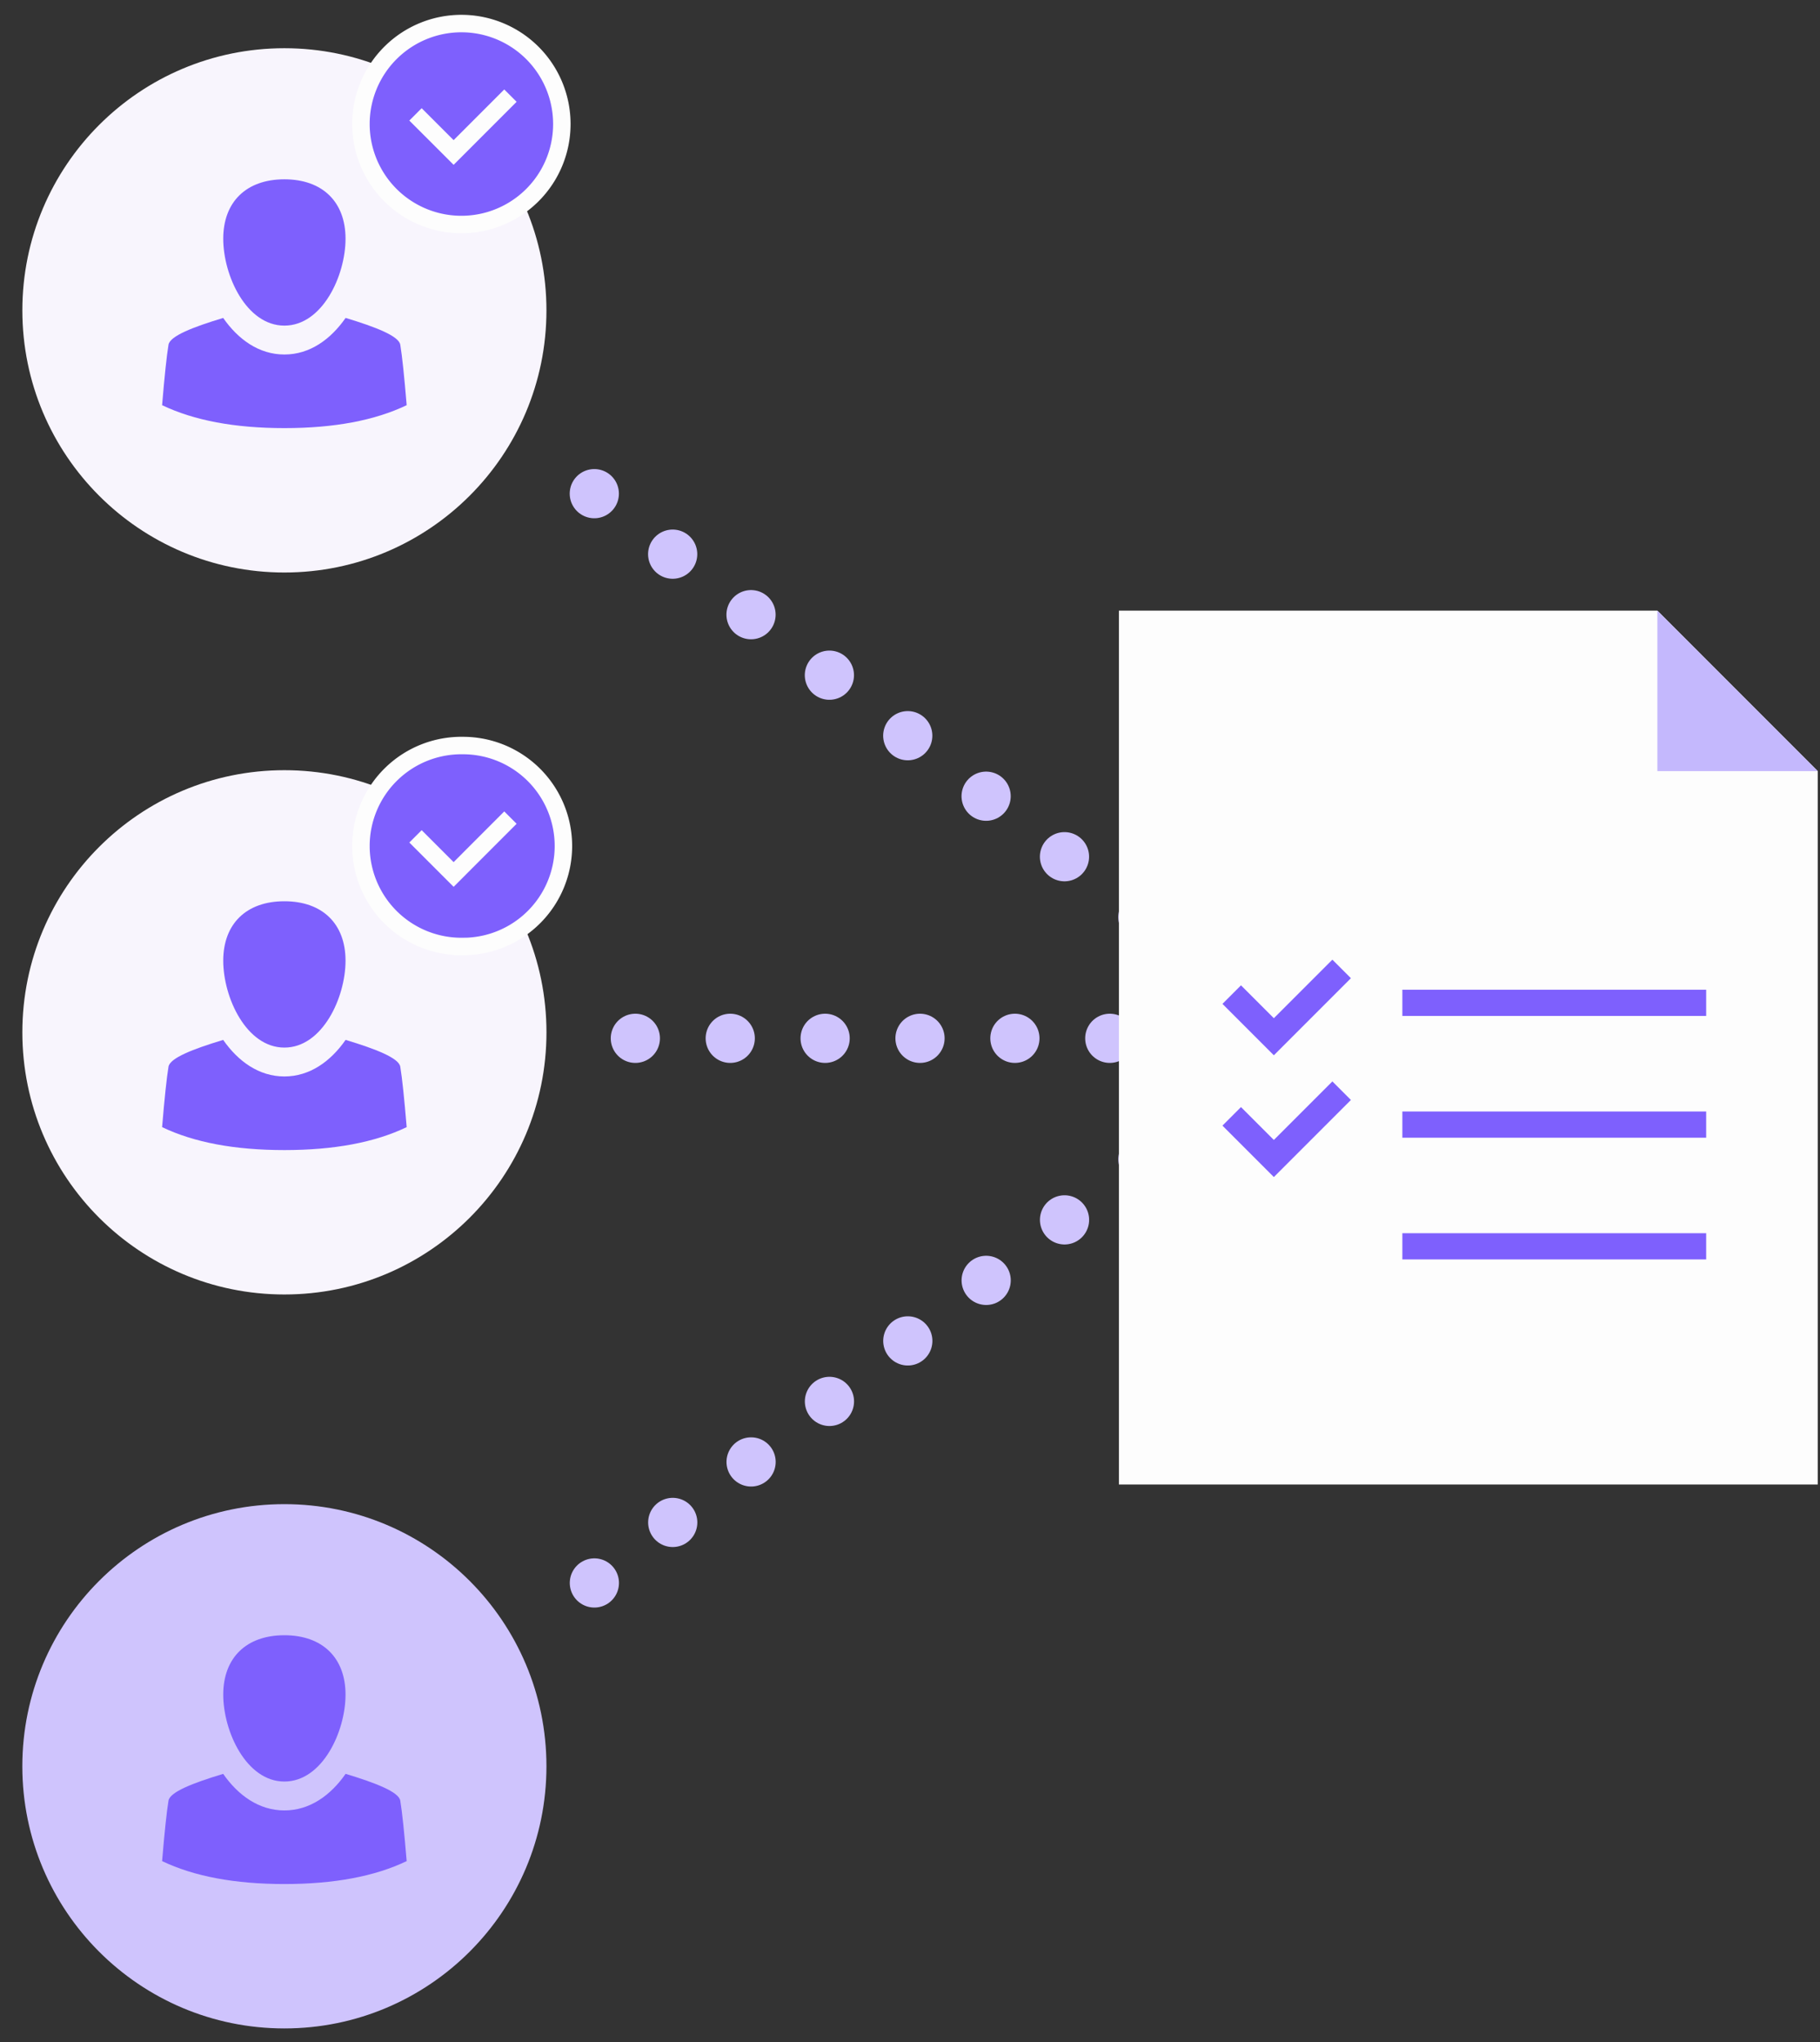 <svg xmlns="http://www.w3.org/2000/svg" width="74" height="83" viewBox="0 0 74 83">
    <rect x="0" y="0" width="74" height="83" fill="#333333" stroke="none"/>
    <g fill="none" fill-rule="evenodd" opacity=".99">
        <path stroke="#D1C6FF" stroke-dasharray="0,3.858" stroke-linecap="round" stroke-linejoin="round" stroke-width="2" d="M25.833 42.203h25.08"/>
        <path stroke="#D1C6FF" stroke-dasharray="0,4.025" stroke-linecap="round" stroke-linejoin="round" stroke-width="2" d="M24.164 20.065L51.25 40.973M49.655 44.663L22.571 65.572"/>
        <path fill="#FAF7FF" d="M11.563 52.615C5.678 52.615.909 47.845.909 41.96s4.77-10.655 10.655-10.655 10.655 4.77 10.655 10.655-4.77 10.655-10.655 10.655"/>
        <path fill="#7F61FF" d="M16.275 43.357c-.058-.352-.982-.715-2.223-1.09-.606.869-1.452 1.486-2.489 1.486s-1.883-.617-2.489-1.485c-1.24.374-2.165.737-2.223 1.089-.076.462-.162 1.28-.26 2.456 1.295.622 2.953.933 4.972.933 2.02 0 3.677-.311 4.972-.933-.098-1.175-.184-1.994-.26-2.456"/>
        <path fill="#7F61FF" d="M11.563 42.58c1.544 0 2.486-2.032 2.486-3.532 0-1.502-.941-2.416-2.486-2.416-1.545 0-2.486.915-2.486 2.416 0 1.5.941 3.532 2.486 3.532"/>
        <path fill="#FAF7FF" d="M11.563 23.27C5.678 23.27.909 18.499.909 12.615.909 6.73 5.678 1.96 11.563 1.96s10.655 4.77 10.655 10.655c0 5.884-4.77 10.655-10.655 10.655"/>
        <path fill="#7F61FF" d="M16.275 14.012c-.058-.352-.982-.715-2.223-1.09-.606.87-1.452 1.487-2.489 1.487s-1.883-.617-2.489-1.486c-1.24.374-2.165.737-2.223 1.089-.076.462-.162 1.28-.26 2.457 1.295.62 2.953.932 4.972.932 2.02 0 3.677-.311 4.972-.932-.098-1.176-.184-1.995-.26-2.457"/>
        <path fill="#7F61FF" d="M11.563 13.235c1.544 0 2.486-2.032 2.486-3.532 0-1.501-.941-2.415-2.486-2.415-1.545 0-2.486.914-2.486 2.415 0 1.5.941 3.532 2.486 3.532"/>
        <path fill="#D1C6FF" d="M11.563 82.447c-5.885 0-10.655-4.77-10.655-10.655s4.77-10.655 10.655-10.655 10.655 4.77 10.655 10.655c0 5.884-4.77 10.655-10.655 10.655"/>
        <path fill="#7F61FF" d="M16.275 73.189c-.058-.352-.982-.715-2.223-1.09-.606.87-1.452 1.487-2.489 1.487S9.68 72.969 9.074 72.1c-1.24.374-2.165.737-2.223 1.089-.076.462-.162 1.28-.26 2.457 1.295.62 2.953.932 4.972.932 2.02 0 3.677-.311 4.972-.932-.098-1.176-.184-1.995-.26-2.457"/>
        <path fill="#7F61FF" d="M11.563 72.412c1.544 0 2.486-2.032 2.486-3.532 0-1.501-.941-2.415-2.486-2.415-1.545 0-2.486.914-2.486 2.415 0 1.5.941 3.532 2.486 3.532"/>
        <path fill="#FFF" d="M73.908 60.338V31.342l-6.52-6.521H45.494v35.517z"/>
        <path fill="#C6B9FF" d="M67.388 24.821v6.521h6.52z"/>
        <path stroke="#7F61FF" stroke-width="1.066" d="M57.019 40.761h12.353M57.019 45.71h12.353M69.372 50.658H57.019M54.55 39.383l-2.756 2.756-1.713-1.713M54.55 44.332l-2.756 2.756-1.713-1.713"/>
        <path fill="#7F61FF" d="M18.824 9.125a4.084 4.084 0 1 1 0-8.167 4.084 4.084 0 0 1 0 8.167"/>
        <path stroke="#FFF" stroke-width=".71" d="M18.824 9.125a4.084 4.084 0 1 1 0-8.167 4.084 4.084 0 0 1 0 8.167z"/>
        <path stroke="#FFF" stroke-width=".71" d="M16.894 4.649l1.55 1.549 2.31-2.311"/>
        <path fill="#7F61FF" d="M18.824 38.47a4.084 4.084 0 1 1 0-8.167 4.084 4.084 0 0 1 0 8.168"/>
        <path stroke="#FFF" stroke-width=".71" d="M18.824 38.47a4.084 4.084 0 1 1 0-8.167 4.084 4.084 0 0 1 0 8.168z"/>
        <path stroke="#FFF" stroke-width=".71" d="M16.894 33.994l1.55 1.55 2.31-2.312"/>
    </g>
</svg>
